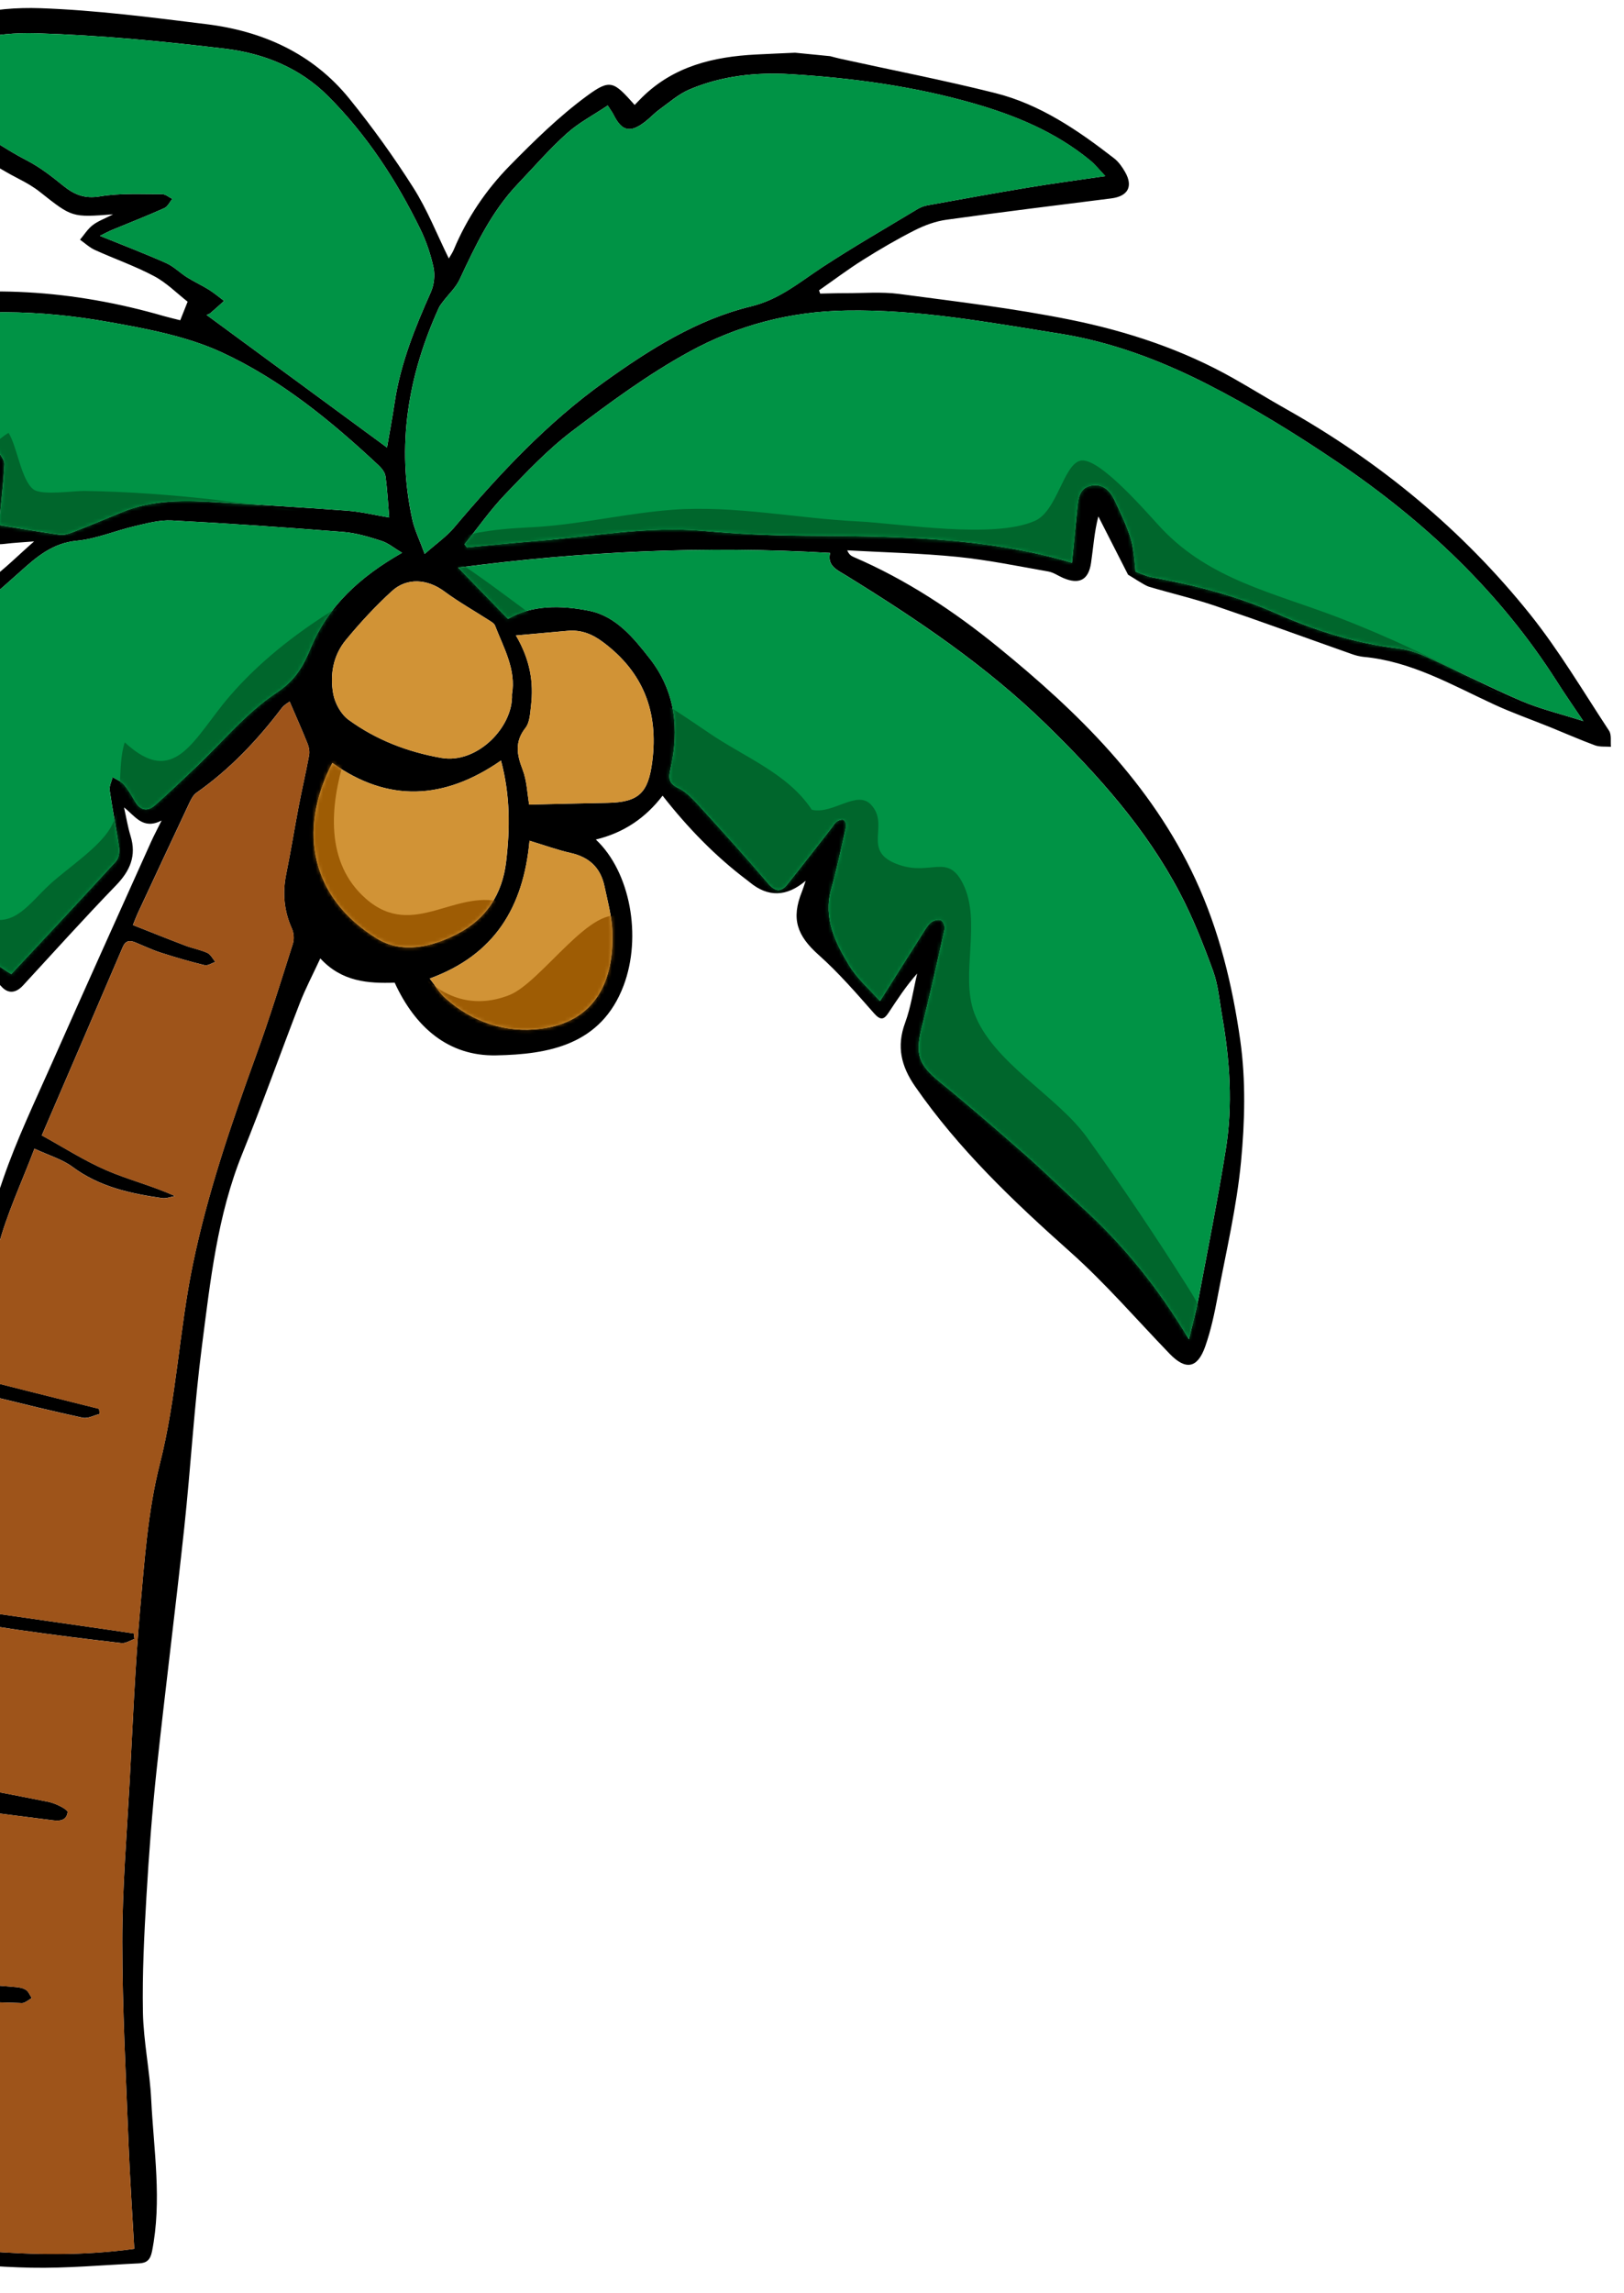 <svg width="450" height="635" viewBox="0 0 450 635" fill="none" xmlns="http://www.w3.org/2000/svg">
<path d="M-121.604 188.953C-119.968 188.744 -118.113 188.967 -116.719 188.265C-107.018 183.374 -97.5 178.104 -87.733 173.357C-82.582 170.867 -77.17 168.644 -71.644 167.288C-58.9 164.164 -46.014 161.659 -33.184 158.875C-27.591 157.654 -21.942 156.594 -16.464 154.959C-14.378 154.335 -12.247 152.62 -10.956 150.826C-8.561 147.513 -6.762 143.771 -4.322 139.534C-4.427 142.067 -4.627 143.945 -4.564 145.819C-4.419 149.771 -2.648 151.121 1.271 150.628C3.841 150.305 6.438 150.192 9.451 149.943C5.016 153.813 1.289 157.611 -2.968 160.692C-23.497 175.536 -39.038 195.035 -53.262 215.507C-66.734 234.915 -74.968 256.867 -79.82 279.982C-81.541 288.164 -82.552 296.508 -83.718 304.795C-84.448 309.968 -82.603 311.387 -77.539 310.242C-74.376 309.529 -71.131 308.831 -67.918 308.772C-53.605 308.462 -39.978 304.667 -26.525 300.417C-19.459 298.196 -12.704 294.646 -9.921 286.961C-9.09 284.664 -8.981 281.829 -9.419 279.4C-10.505 273.374 -12.126 267.452 -13.468 261.459C-13.843 259.799 -13.968 258.082 -13.465 256.125C-12.622 257.604 -11.969 259.262 -10.882 260.534C-7.184 264.884 -3.41 269.174 0.502 273.331C2.391 275.329 4.487 274.961 6.361 272.942C14.914 263.671 23.349 254.286 32.132 245.214C36.058 241.156 37.887 236.985 36.155 231.438C35.422 229.072 35.03 226.592 34.366 223.61C37.468 225.995 39.555 229.908 44.777 227.246C43.544 229.748 42.617 231.457 41.824 233.228C32.657 253.617 23.444 273.99 14.39 294.433C9.682 305.054 4.631 315.587 0.86 326.546C-4.772 342.863 -9.409 359.512 -10.273 376.96C-10.413 379.839 -11.605 382.703 -12.474 385.519C-18.24 404.264 -24.544 422.859 -29.703 441.764C-34.067 457.792 -37.412 474.12 -40.698 490.42C-46.675 520.085 -47.81 550.325 -50.475 580.356C-51.646 593.542 -51.351 606.861 -51.492 620.13C-51.556 626.057 -51.24 626.588 -45.644 626.129C-27.469 624.619 -9.512 627.686 8.561 628.034C18.54 628.232 28.544 627.295 38.535 626.831C40.605 626.734 41.647 625.921 42.127 623.49C44.927 609.471 42.596 595.512 41.904 581.548C41.503 573.439 39.764 565.38 39.603 557.275C39.407 546.537 39.955 535.772 40.585 525.053C41.267 513.425 42.151 501.809 43.389 490.234C45.8 467.835 48.646 445.481 51.057 423.091C52.859 406.296 53.799 389.398 55.969 372.662C58.292 354.708 60.22 336.613 67.134 319.532C72.722 305.741 77.689 291.701 83.068 277.824C84.631 273.801 86.658 269.955 88.756 265.427C94.731 271.932 102.075 272.392 109.36 272.145C114.996 284.422 124.184 292.53 137.427 292.28C151.951 292.004 166.575 289.464 172.804 272.937C177.892 259.409 174.679 241.481 165.098 232.509C172.903 230.629 178.914 226.474 183.6 220.359C190.557 229.232 198.235 237.176 207.149 243.866C207.344 244.012 207.544 244.18 207.738 244.333C212.811 248.535 217.982 248.4 223.248 243.928C222.815 245.208 222.562 246.07 222.227 246.9C219.175 254.453 220.83 259.104 226.837 264.458C232.385 269.399 237.29 275.067 242.211 280.653C243.987 282.673 244.954 282.379 246.178 280.523C248.639 276.821 251.04 273.086 254.145 269.619C253.063 274.184 252.407 278.907 250.801 283.269C248.373 289.832 249.715 295.312 253.575 300.883C265.652 318.317 280.825 332.712 296.576 346.739C306.357 355.458 314.982 365.484 324.104 374.931C328.521 379.509 331.808 379.016 333.951 372.923C335.521 368.47 336.522 363.775 337.395 359.108C339.744 346.692 342.671 334.307 343.877 321.762C344.942 310.644 345.223 299.152 343.668 288.131C341.492 272.843 337.854 257.721 331.238 243.482C318.919 216.979 298.701 197.222 276.538 179.197C264.293 169.231 251.127 160.53 236.512 154.253C235.847 153.965 235.235 153.558 234.764 152.415C244.941 152.984 255.154 153.209 265.295 154.222C273.739 155.075 282.101 156.8 290.475 158.276C291.9 158.523 293.203 159.46 294.579 160.059C299.012 161.967 301.635 160.659 302.328 155.869C302.955 151.598 303.221 147.283 304.345 143.02C307.087 148.4 312.572 159.156 312.572 159.156C313.654 159.766 317.17 162.134 318.339 162.482C324.451 164.301 330.681 165.74 336.715 167.784C349.374 172.076 361.937 176.683 374.548 181.133C375.603 181.509 376.72 181.812 377.832 181.918C390.994 183.133 402.206 189.639 413.848 195.03C418.936 197.391 424.258 199.252 429.463 201.359C433.629 203.045 437.74 204.865 441.953 206.416C443.292 206.91 444.897 206.715 446.378 206.827C446.234 205.321 446.592 203.483 445.856 202.366C438.695 191.496 432.037 180.204 423.932 170.081C405.188 146.704 382.374 127.909 356.229 113.204C351.432 110.501 346.75 107.597 341.959 104.886C327.813 96.855 312.48 91.779 296.699 88.577C281.015 85.392 265.056 83.519 249.184 81.413C244.258 80.762 239.196 81.207 234.194 81.194C231.885 81.183 229.573 81.27 227.263 81.311C227.155 81.016 227.061 80.707 226.953 80.404C231.011 77.575 234.96 74.593 239.143 71.968C243.797 69.042 248.57 66.246 253.481 63.767C256.21 62.378 259.258 61.271 262.273 60.856C277.47 58.731 292.701 56.877 307.926 54.948C312.538 54.361 314.044 51.652 311.763 47.654C310.971 46.259 309.984 44.845 308.742 43.871C298.715 36.097 288.22 28.895 275.755 25.771C261.574 22.216 247.2 19.426 232.908 16.283C231.941 16.073 230.989 15.796 230.022 15.556L220.309 14.602C216.695 14.767 213.082 14.91 209.476 15.098C197.716 15.701 186.702 18.324 177.948 26.93C177.231 27.627 176.55 28.362 175.863 29.066C170.045 22.549 169.161 21.754 162.606 26.578C154.918 32.228 147.988 39.033 141.267 45.871C134.67 52.583 129.403 60.39 125.731 69.161C125.358 70.043 124.789 70.847 124.364 71.586C121.091 64.94 118.401 58.063 114.51 51.95C109.098 43.423 103.148 35.166 96.785 27.309C86.646 14.809 72.811 8.611 57.148 6.689C41.903 4.804 26.585 2.812 11.231 2.272C-2.107 1.806 -15.175 4.444 -26.532 12.493C-29.481 14.587 -32.902 15.989 -35.933 17.968C-40.042 20.661 -39.945 23.296 -35.876 25.966C-35.668 26.104 -35.491 26.317 -35.258 26.389C-20.274 31.603 -8.547 42.509 5.364 49.618C7.358 50.641 9.335 51.783 11.09 53.178C19.969 60.213 19.939 60.243 31.341 59.356C28.87 60.629 27.063 61.265 25.64 62.388C24.278 63.459 23.307 65.032 22.174 66.384C23.544 67.352 24.813 68.559 26.316 69.236C31.756 71.707 37.444 73.679 42.707 76.479C46.148 78.297 49.002 81.22 51.992 83.551C51.22 85.488 50.649 86.939 49.946 88.697C48.484 88.329 46.917 87.968 45.381 87.531C20.323 80.282 -5.094 78.542 -30.716 83.644C-42.697 86.027 -53.979 91.03 -63.899 98.07C-77.491 107.711 -89.842 118.928 -100.303 132.053C-107.936 141.631 -111.677 153.109 -115.873 164.332C-118.276 170.751 -120.066 177.413 -121.893 184.029C-122.306 185.536 -121.723 187.312 -121.604 188.961V188.953ZM119.399 80.872C114.997 90.73 110.97 100.676 109.36 111.441C108.702 115.847 107.871 120.229 107.237 123.943C90.549 111.685 73.907 99.459 57.242 87.223C57.628 87.041 58.021 86.964 58.295 86.72C59.583 85.618 60.841 84.47 62.099 83.337C60.715 82.302 59.377 81.161 57.916 80.244C55.933 79.012 53.81 78.04 51.835 76.8C49.845 75.545 48.117 73.767 46.002 72.833C40.075 70.204 34.016 67.889 27.681 65.321C28.84 64.751 29.902 64.165 31.007 63.7C35.859 61.687 40.762 59.78 45.555 57.631C46.479 57.215 47.031 55.944 47.751 55.075C46.803 54.617 45.852 53.761 44.919 53.77C39.171 53.798 33.316 53.434 27.706 54.383C23.437 55.103 20.588 53.903 17.518 51.428C14.335 48.847 11.018 46.27 7.396 44.405C-5.462 37.792 -16.08 27.278 -31.286 23.249C-27.796 21.239 -25.062 19.977 -22.674 18.244C-12.858 11.136 -1.42 8.873 10.077 9.214C27.568 9.748 45.065 11.395 62.441 13.5C73.06 14.783 83.06 18.751 90.913 26.622C101.649 37.363 109.839 49.903 116.478 63.474C118.108 66.815 119.34 70.452 120.123 74.089C120.573 76.217 120.286 78.861 119.399 80.857V80.872ZM208.179 84.832C193.035 88.485 179.974 96.803 167.414 105.789C151.549 117.15 138.357 131.281 125.826 146.107C123.69 148.633 120.856 150.593 117.677 153.405C116.216 149.404 114.864 146.699 114.237 143.824C109.802 123.484 113.049 104.062 121.568 85.319C121.863 84.662 122.339 84.082 122.783 83.494C124.31 81.478 126.278 79.678 127.333 77.444C131.736 68.022 136.161 58.638 143.442 50.981C147.927 46.269 152.197 41.329 157.015 36.998C160.354 33.993 164.477 31.849 168.398 29.213C169.221 30.504 169.672 31.09 169.994 31.741C172.303 36.372 174.597 36.917 178.736 33.735C180.128 32.679 181.313 31.343 182.728 30.325C185.449 28.364 188.056 26.04 191.091 24.76C199.986 20.993 209.503 19.966 219.011 20.541C236.125 21.581 253.079 23.867 269.65 28.601C281.419 31.97 292.523 36.578 302.068 44.421C303.496 45.593 304.655 47.084 306.263 48.77C298.55 49.907 291.736 50.8 284.98 51.927C275.629 53.476 266.29 55.175 256.967 56.867C255.994 57.041 255.018 57.433 254.168 57.94C245.394 63.228 236.503 68.341 227.935 73.949C221.608 78.092 216.015 82.93 208.156 84.824L208.179 84.832ZM141.867 192.343C142.262 201.316 132.219 211.642 122.298 209.902C112.994 208.269 104.204 204.913 96.552 199.317C94.475 197.798 92.812 194.771 92.338 192.176C91.369 186.904 92.306 181.524 95.806 177.279C99.758 172.485 104.008 167.875 108.597 163.692C112.821 159.834 118.531 160.399 123.041 163.73C127.119 166.745 131.574 169.24 135.845 171.996C136.344 172.312 136.955 172.704 137.151 173.196C139.572 179.445 143.073 185.447 141.859 192.336L141.867 192.343ZM222.071 148.347C213.075 148.284 204.046 147.844 195.091 147.035C179.463 145.618 164.156 148.592 148.724 149.819C142.277 150.334 135.85 151 129.41 151.598C129.181 151.308 128.959 151.027 128.73 150.745C132.461 146.106 135.888 141.183 139.991 136.91C145.858 130.789 151.764 124.526 158.481 119.433C168.941 111.507 179.618 103.628 191.1 97.364C204.401 90.088 218.886 86.26 234.499 85.999C254.583 85.653 274.09 89.308 293.709 92.415C307.902 94.677 321.369 99.741 334.064 106.163C346.751 112.592 358.972 120.113 370.756 128.093C394.795 144.378 415.663 164.017 431.386 188.711C433.577 192.166 435.928 195.533 438.733 199.711C432.443 197.702 426.835 196.371 421.609 194.15C412.757 190.379 404.193 185.959 395.419 181.98C392.953 180.86 390.266 179.925 387.592 179.608C375.779 178.201 364.584 174.705 353.783 169.921C342.587 164.965 330.864 161.981 318.881 159.813C317.749 159.6 314.638 158.29 314.638 158.29C314.638 158.29 314.267 152.282 313.399 149.381C312.288 145.686 310.555 142.162 308.915 138.655C307.681 136.034 305.779 133.93 302.513 134.461C299.218 135.007 298.801 137.755 298.536 140.467C298.04 145.561 297.53 150.654 297.025 155.836C272.329 148.524 247.196 148.534 222.056 148.355L222.071 148.347ZM180.018 182.346C175.536 176.623 170.65 170.623 163.262 169.155C155.468 167.596 147.345 167.522 140.773 171.391C136.052 166.538 131.524 161.883 126.973 157.197C161.231 152.695 195.461 151.095 230.021 153.135C229.133 156.749 232.05 157.889 234.436 159.368C254.164 171.535 273.332 184.423 290.013 200.729C304.313 214.697 317.563 229.478 326.917 247.271C330.563 254.2 333.457 261.555 336.14 268.913C337.572 272.854 337.907 277.221 338.644 281.408C340.796 293.679 341.646 306.044 339.653 318.375C337.428 332.192 334.692 345.926 332.091 359.678C331.414 363.249 330.431 366.755 329.437 370.878C321.023 356.74 311.305 344.75 299.738 334.252C294.548 329.55 289.58 324.603 284.307 319.981C276.433 313.065 268.506 306.194 260.365 299.583C254.604 294.902 253.547 292.013 255.384 284.72C257.676 275.658 259.705 266.533 261.727 257.399C261.903 256.627 261.427 255.251 260.815 254.904C260.189 254.541 258.86 254.838 258.168 255.324C257.286 255.936 256.64 256.964 256.039 257.911C251.958 264.32 247.922 270.754 243.841 277.217C241.029 274.031 237.588 271.099 235.355 267.433C231.469 261.05 228.099 254.313 230.331 246.281C231.918 240.564 233.155 234.744 234.45 228.948C234.579 228.371 234.233 227.35 233.771 227.072C233.345 226.826 232.378 227.157 231.853 227.518C231.268 227.924 230.904 228.656 230.444 229.243C226.366 234.457 222.324 239.702 218.194 244.87C216.385 247.138 214.83 246.979 212.811 244.61C206.843 237.572 200.646 230.741 194.427 223.918C192.501 221.805 190.49 219.451 188.01 218.264C185.201 216.921 185.245 215.411 185.792 212.966C188.3 201.936 187.16 191.47 180.011 182.331L180.018 182.346ZM146.635 222.828C146.093 219.714 146.002 216.221 144.82 213.15C143.211 208.989 142.562 205.435 145.613 201.576C146.794 200.066 146.891 197.577 147.139 195.489C147.903 189.023 146.956 182.811 142.956 175.982C148.364 175.505 152.838 175.103 157.321 174.695C160.996 174.372 164.064 175.568 167.032 177.786C178.255 186.119 182.496 197.135 180.745 210.883C179.64 219.579 177.044 222.197 168.277 222.347C161.174 222.461 154.085 222.666 146.627 222.828H146.635ZM119.074 271.001C136.999 264.462 145.03 251.324 146.729 232.835C150.886 234.092 154.478 235.401 158.189 236.237C163.273 237.38 166.397 240.321 167.475 245.341C168.362 249.483 169.498 253.675 169.662 257.868C170.199 271.597 165.044 283.009 149.768 284.915C140.15 286.114 130.911 283.113 123.411 276.413C121.725 274.906 120.529 272.85 119.074 271.009V271.001ZM92.096 211.304C107.456 222.27 122.985 221.61 138.823 210.632C141.399 220.254 141.348 229.423 140.249 238.653C139.186 247.635 134.737 254.476 126.756 258.603C119.622 262.289 111.455 264.217 104.438 259.902C86.448 248.828 82.264 230.373 92.104 211.304H92.096ZM52.694 221.907C53.113 221.033 53.684 220.079 54.444 219.541C63.664 213.063 71.289 205.026 78.062 196.091C78.783 195.146 79.943 194.546 80.256 194.295C82.038 198.443 83.721 202.191 85.245 206.005C85.638 206.974 85.822 208.187 85.642 209.193C84.768 213.913 83.67 218.59 82.766 223.31C81.568 229.574 80.566 235.878 79.294 242.111C78.231 247.339 78.701 252.273 80.872 257.15C81.418 258.362 81.551 260.079 81.157 261.344C77.868 271.708 74.655 282.102 70.948 292.317C64.041 311.354 57.488 330.458 53.391 350.363C49.641 368.604 48.902 387.265 44.281 405.441C40.977 418.46 40.046 432.138 38.834 445.593C37.422 461.416 36.792 477.303 35.936 493.179C35.132 508.048 33.876 522.924 33.884 537.797C33.891 556.409 34.897 575.028 35.612 593.628C35.989 603.323 36.66 613.014 37.202 622.802C9.107 626.702 -18.062 621.769 -45.849 619.061L-39.153 551.024C-34.412 551.966 -30.181 553.284 -25.89 553.557C-15.533 554.206 -5.146 554.364 5.231 554.719C5.727 554.742 6.297 554.817 6.715 554.628C7.456 554.301 8.103 553.783 8.794 553.342C8.279 552.575 7.91 551.576 7.202 551.107C6.412 550.584 5.324 550.387 4.347 550.313C-0.891 549.913 -6.125 549.309 -11.368 549.301C-19.659 549.278 -27.88 549.24 -35.883 546.558C-37.987 545.851 -38.583 545.006 -38.41 542.865C-37.875 536.629 -37.752 530.349 -37.105 524.137C-36.187 515.364 -34.954 506.618 -33.805 497.539C-31.127 497.992 -29.191 498.389 -27.224 498.65C-13.709 500.451 -0.21 502.273 13.315 503.953C15.402 504.209 18.349 504.891 18.739 501.872C18.84 501.145 15.412 499.424 13.424 499.019C0.306 496.382 -12.871 494.001 -26.022 491.507C-28.07 491.115 -30.102 490.635 -32.868 490.038C-29.898 475.682 -26.999 461.641 -23.907 446.716C-14.241 448.287 -4.801 449.944 4.68 451.332C14.311 452.736 23.983 453.923 33.656 455.042C34.79 455.179 36.051 454.317 37.253 453.914C37.194 453.409 37.125 452.896 37.066 452.384C35.189 452.1 33.313 451.81 31.436 451.542C14.725 449.138 -1.987 446.758 -18.698 444.347C-22.256 443.836 -23.391 442.225 -22.335 438.419C-17.723 421.928 -13.41 405.343 -8.963 388.797C-8.678 387.741 -8.218 386.724 -7.654 385.191C-5.46 385.802 -3.677 386.354 -1.878 386.787C6.376 388.788 14.613 390.857 22.915 392.633C24.34 392.94 26.024 391.971 27.595 391.596C27.549 391.121 27.503 390.639 27.458 390.172C26.198 389.86 24.931 389.556 23.672 389.229C14.707 386.984 5.742 384.761 -3.214 382.479C-5.312 381.937 -6.856 380.959 -6.388 378.281C-4.46 367.318 -3.311 356.178 -0.544 345.438C1.832 336.227 6.015 327.464 9.544 318.119C13.624 320.015 17.235 321.045 20.064 323.14C27.513 328.681 36.099 330.551 44.942 331.809C46.076 331.969 47.303 331.452 48.487 331.244C42.097 328.344 35.59 326.745 29.52 324.121C23.397 321.481 17.719 317.817 11.577 314.447C19.068 297.051 26.558 279.73 33.965 262.377C34.76 260.501 35.853 260.321 37.484 260.985C39.803 261.936 42.066 263.022 44.439 263.795C48.483 265.102 52.565 266.291 56.696 267.298C57.557 267.514 58.668 266.726 59.665 266.402C58.948 265.548 58.387 264.336 57.467 263.91C55.554 263.024 53.401 262.661 51.418 261.91C46.57 260.072 41.761 258.136 36.825 256.191C37.449 254.665 37.793 253.722 38.212 252.825C43.02 242.514 47.834 232.195 52.687 221.9L52.694 221.907ZM21.309 149.755C26.695 149.247 31.904 146.991 37.241 145.745C40.639 144.953 44.159 143.966 47.564 144.136C63.433 144.962 79.282 146.073 95.122 147.321C98.692 147.606 102.242 148.695 105.678 149.792C107.566 150.391 109.192 151.784 111.4 153.096C99.657 159.792 90.873 167.871 86.045 179.574C83.971 184.577 81.756 188.441 76.613 191.842C68.287 197.347 61.684 205.435 54.323 212.415C50.585 215.956 46.854 219.512 43.005 222.932C40.917 224.79 38.957 224.535 37.452 221.986C36.49 220.362 35.567 218.693 34.353 217.291C33.569 216.377 32.275 215.899 31.209 215.229C30.913 216.443 30.232 217.727 30.395 218.881C31.16 224.196 32.242 229.463 32.992 234.785C33.162 235.999 32.881 237.702 32.11 238.548C22.507 249.03 12.787 259.397 3.127 269.751C-2.295 266.497 -4.687 263.965 -8.759 256.3C-11.577 251.007 -13.973 245.496 -16.738 240.182C-17.243 239.219 -18.703 238.753 -19.724 238.061C-20.101 239.147 -20.696 240.221 -20.817 241.333C-20.921 242.279 -20.477 243.295 -20.289 244.275C-17.654 258.14 -15.021 271.998 -12.198 286.799C-31.587 299.817 -54.668 301.413 -77.475 303.886C-77.672 303.447 -77.842 303.226 -77.847 303.008C-77.856 302.127 -77.821 301.255 -77.793 300.383C-76.867 273.563 -68.194 248.894 -54.907 226.121C-47.083 212.702 -37.3 200.19 -26.923 188.599C-17.057 177.556 -5.342 168.151 5.712 158.209C10.163 154.204 14.635 150.38 21.294 149.755H21.309ZM-116.764 183.111C-113.047 173.265 -109.505 164.087 -106.098 154.853C-102.502 145.095 -97.505 136.202 -89.818 129.077C-81.383 121.271 -73.022 113.336 -64.144 106.063C-53.424 97.274 -40.79 91.968 -27.306 89.231C-8.232 85.349 11.058 85.774 30.124 89.174C40.786 91.068 51.807 93.132 61.507 97.614C77.796 105.142 91.757 116.585 104.878 128.852C105.746 129.661 106.663 130.803 106.813 131.896C107.337 135.666 107.522 139.482 107.849 143.317C103.782 142.64 100.003 141.712 96.186 141.43C84.336 140.528 72.459 139.88 60.599 139.12C51.445 138.528 42.323 138.274 33.604 141.931C29.115 143.806 24.62 145.651 20.095 147.413C18.976 147.848 17.661 148.25 16.512 148.083C11.114 147.335 5.741 146.391 -0.308 145.4C0.223 140.006 0.93 134.314 1.232 128.601C1.296 127.301 -0.023 125.934 -0.711 124.601C-1.891 125.516 -3.517 126.177 -4.174 127.364C-6.469 131.52 -8.391 135.886 -10.492 140.136C-13.221 145.647 -15.882 150.19 -23.457 151.185C-34.168 152.594 -44.63 156.022 -55.143 158.81C-69.031 162.474 -82.876 166.259 -95.66 173.174C-102.204 176.718 -109.129 179.552 -116.764 183.119V183.111Z" fill="black"/>
<path d="M128.72 150.753C128.95 151.035 129.171 151.316 129.4 151.606C135.841 151.008 142.268 150.342 148.715 149.827C164.148 148.601 179.455 145.627 195.082 147.043C204.044 147.852 213.066 148.292 222.063 148.355C247.201 148.542 272.335 148.526 297.032 155.838C297.544 150.654 298.054 145.561 298.543 140.468C298.808 137.756 299.224 135.009 302.52 134.463C305.785 133.93 307.688 136.028 308.92 138.656C310.562 142.163 312.293 145.694 313.405 149.381C314.273 152.283 314.645 158.291 314.645 158.291C314.645 158.291 317.748 159.6 318.888 159.813C330.862 161.982 342.592 164.966 353.79 169.922C364.59 174.707 375.786 178.203 387.599 179.609C390.265 179.926 392.952 180.861 395.425 181.98C404.192 185.96 412.763 190.374 421.615 194.151C426.841 196.371 432.449 197.702 438.739 199.713C435.941 195.526 433.583 192.166 431.392 188.712C415.669 164.017 394.793 144.386 370.762 128.094C358.978 120.106 346.758 112.585 334.07 106.163C321.375 99.741 307.908 94.677 293.715 92.416C274.095 89.308 254.59 85.653 234.506 85.999C218.892 86.26 204.407 90.088 191.105 97.365C179.624 103.636 168.948 111.507 158.488 119.434C151.762 124.527 145.863 130.79 139.996 136.91C135.894 141.183 132.459 146.107 128.736 150.746L128.72 150.753Z" fill="#009345"/>
<mask id="mask0_5716_36414" style="mask-type:luminance" maskUnits="userSpaceOnUse" x="128" y="85" width="311" height="115">
<path d="M128.72 150.753C128.95 151.035 129.171 151.316 129.4 151.606C135.841 151.008 142.268 150.342 148.715 149.827C164.148 148.601 179.455 145.627 195.082 147.043C204.044 147.852 213.066 148.292 222.063 148.355C247.201 148.542 272.335 148.526 297.032 155.838C297.544 150.654 298.054 145.561 298.543 140.468C298.808 137.756 299.224 135.009 302.52 134.463C305.785 133.93 307.688 136.028 308.92 138.656C310.562 142.163 312.293 145.694 313.405 149.381C314.273 152.283 314.645 158.291 314.645 158.291C314.645 158.291 317.748 159.6 318.888 159.813C330.862 161.982 342.592 164.966 353.79 169.922C364.59 174.707 375.786 178.203 387.599 179.609C390.265 179.926 392.952 180.861 395.425 181.98C404.192 185.96 412.763 190.374 421.615 194.151C426.841 196.371 432.449 197.702 438.739 199.713C435.941 195.526 433.583 192.166 431.392 188.712C415.669 164.017 394.793 144.386 370.762 128.094C358.978 120.106 346.758 112.585 334.07 106.163C321.375 99.741 307.908 94.677 293.715 92.416C274.095 89.308 254.59 85.653 234.506 85.999C218.892 86.26 204.407 90.088 191.105 97.365C179.624 103.636 168.948 111.507 158.488 119.434C151.762 124.527 145.863 130.79 139.996 136.91C135.894 141.183 132.459 146.107 128.736 150.746L128.72 150.753Z" fill="white"/>
</mask>
<g mask="url(#mask0_5716_36414)">
<path d="M119.999 155.012C121.478 146.518 143.357 146.325 149.405 145.895C161.928 145.002 173.939 142.108 186.38 141.176C203.363 139.905 220.703 143.566 237.602 144.392C249.63 144.982 275.332 149.367 286.819 144.223C292.923 141.492 294.658 128.796 299.317 127.6C304.497 126.269 318.296 142.614 322 146.506C335.427 160.589 352.918 164.146 370.82 171.006C385.154 176.496 398.488 182.913 411.909 190.142C425.329 197.373 450.874 205.863 453.036 224.145C400.855 214.024 348.798 203.07 295.398 198.679C273.404 196.869 251.167 194.294 229.105 193.596C214.382 193.132 199.521 194.841 185.384 190.354C165.855 184.156 146.902 177.116 127.724 171.044C119.008 168.283 111.873 162.296 116.732 152.61C117.074 153.435 117.55 153.765 119.999 155.019V155.012Z" fill="#00662C"/>
</g>
<path d="M-7.655 385.205C-8.219 386.731 -8.685 387.747 -8.972 388.811C-13.419 405.357 -17.731 421.935 -22.342 438.432C-23.406 442.231 -22.264 443.851 -18.705 444.361C-1.994 446.764 14.716 449.153 31.42 451.555C33.297 451.823 35.173 452.115 37.05 452.398C37.109 452.91 37.178 453.415 37.238 453.927C36.036 454.331 34.782 455.193 33.64 455.056C23.968 453.929 14.303 452.742 4.671 451.338C-4.81 449.958 -14.249 448.3 -23.916 446.73C-27.008 461.663 -29.906 475.696 -32.877 490.051C-30.102 490.649 -28.07 491.13 -26.022 491.52C-12.871 494.007 0.305 496.404 13.424 499.033C15.404 499.431 18.832 501.151 18.738 501.879C18.34 504.905 15.402 504.222 13.306 503.959C-0.217 502.271 -13.718 500.457 -27.224 498.658C-29.184 498.395 -31.134 497.998 -33.806 497.545C-34.947 506.624 -36.196 515.37 -37.106 524.144C-37.753 530.363 -37.876 536.635 -38.41 542.871C-38.592 545.013 -37.995 545.864 -35.884 546.565C-27.881 549.247 -19.659 549.291 -11.369 549.307C-6.133 549.317 -0.891 549.912 4.346 550.319C5.323 550.394 6.419 550.59 7.201 551.113C7.916 551.59 8.278 552.581 8.793 553.349C8.11 553.79 7.456 554.307 6.721 554.635C6.297 554.824 5.734 554.74 5.238 554.726C-5.139 554.379 -15.518 554.219 -25.875 553.572C-30.174 553.306 -34.406 551.98 -39.139 551.046C-41.357 573.604 -43.573 596.073 -45.836 619.083C-18.055 621.791 9.113 626.717 37.208 622.816C36.667 613.029 35.995 603.344 35.626 593.65C34.912 575.042 33.898 556.423 33.892 537.812C33.891 522.939 35.131 508.061 35.942 493.193C36.806 477.325 37.429 461.431 38.849 445.608C40.054 432.153 40.99 418.474 44.295 405.463C48.917 387.287 49.648 368.619 53.406 350.378C57.502 330.472 64.056 311.376 70.962 292.34C74.669 282.124 77.883 271.723 81.171 261.359C81.573 260.1 81.433 258.383 80.894 257.164C78.716 252.288 78.246 247.354 79.308 242.132C80.58 235.885 81.575 229.588 82.772 223.323C83.676 218.605 84.775 213.926 85.65 209.208C85.837 208.195 85.644 206.988 85.259 206.02C83.728 202.213 82.052 198.458 80.262 194.309C79.951 194.552 78.791 195.16 78.077 196.105C71.303 205.041 63.671 213.084 54.459 219.555C53.691 220.092 53.12 221.048 52.709 221.922C47.857 232.217 43.042 242.528 38.235 252.847C37.815 253.744 37.477 254.679 36.846 256.205C41.776 258.15 46.584 260.086 51.432 261.932C53.415 262.683 55.568 263.053 57.482 263.932C58.401 264.351 58.954 265.563 59.672 266.416C58.674 266.74 57.572 267.529 56.702 267.313C52.579 266.305 48.489 265.109 44.454 263.808C42.08 263.045 39.809 261.959 37.49 261.006C35.868 260.336 34.775 260.523 33.972 262.399C26.565 279.759 19.075 297.081 11.583 314.477C17.733 317.847 23.405 321.503 29.527 324.15C35.598 326.774 42.111 328.374 48.501 331.273C47.317 331.474 46.084 331.998 44.95 331.838C36.098 330.588 27.519 328.71 20.062 323.17C17.241 321.074 13.623 320.043 9.544 318.149C6.014 327.501 1.831 336.256 -0.545 345.475C-3.312 356.207 -4.461 367.354 -6.381 378.309C-6.849 380.981 -5.313 381.966 -3.207 382.509C5.749 384.791 14.713 387.021 23.678 389.266C24.938 389.585 26.197 389.89 27.456 390.201C27.502 390.676 27.548 391.15 27.594 391.625C26.023 392.001 24.331 392.969 22.914 392.662C14.613 390.878 6.375 388.81 -1.871 386.816C-3.678 386.376 -5.452 385.831 -7.648 385.219L-7.655 385.205Z" fill="#9E541A"/>
<path d="M243.84 277.225C247.914 270.769 251.958 264.328 256.031 257.918C256.632 256.978 257.27 255.943 258.153 255.331C258.851 254.852 260.18 254.548 260.799 254.911C261.404 255.258 261.887 256.635 261.718 257.407C259.697 266.532 257.667 275.666 255.376 284.728C253.531 292.013 254.603 294.909 260.364 299.591C268.498 306.201 276.425 313.073 284.306 319.989C289.564 324.61 294.539 329.557 299.73 334.259C311.297 344.757 321.014 356.748 329.429 370.886C330.415 366.762 331.407 363.256 332.083 359.685C334.683 345.933 337.42 332.2 339.652 318.382C341.638 306.051 340.795 293.686 338.635 281.415C337.899 277.229 337.572 272.868 336.132 268.927C333.448 261.569 330.554 254.207 326.908 247.293C317.547 229.5 304.304 214.719 290.005 200.743C273.316 184.438 254.148 171.558 234.42 159.383C232.034 157.912 229.124 156.771 230.005 153.15C195.444 151.118 161.222 152.709 126.957 157.219C131.508 161.897 136.028 166.552 140.757 171.406C147.329 167.538 155.459 167.61 163.246 169.162C170.642 170.639 175.527 176.63 180.002 182.353C187.158 191.493 188.292 201.958 185.791 212.988C185.236 215.425 185.191 216.944 188.009 218.286C190.489 219.467 192.5 221.836 194.426 223.94C200.645 230.756 206.842 237.595 212.81 244.626C214.814 246.995 216.37 247.145 218.185 244.877C222.316 239.709 226.357 234.465 230.435 229.25C230.896 228.663 231.26 227.923 231.845 227.518C232.369 227.157 233.337 226.825 233.762 227.08C234.217 227.342 234.571 228.378 234.442 228.955C233.146 234.751 231.91 240.571 230.322 246.288C228.09 254.327 231.461 261.057 235.347 267.441C237.58 271.107 241.013 274.038 243.833 277.216L243.84 277.225Z" fill="#009345"/>
<mask id="mask1_5716_36414" style="mask-type:luminance" maskUnits="userSpaceOnUse" x="126" y="152" width="215" height="219">
<path d="M243.841 277.225C247.915 270.769 251.959 264.328 256.032 257.918C256.633 256.978 257.271 255.943 258.154 255.331C258.852 254.852 260.181 254.548 260.8 254.911C261.405 255.258 261.888 256.635 261.719 257.407C259.698 266.532 257.668 275.666 255.377 284.728C253.532 292.013 254.603 294.909 260.365 299.591C268.499 306.201 276.426 313.073 284.307 319.989C289.565 324.61 294.54 329.557 299.731 334.259C311.298 344.757 321.015 356.748 329.43 370.886C330.416 366.762 331.408 363.256 332.084 359.685C334.684 345.933 337.421 332.2 339.653 318.382C341.639 306.051 340.796 293.686 338.636 281.415C337.9 277.229 337.572 272.868 336.133 268.927C333.449 261.569 330.555 254.207 326.909 247.293C317.548 229.5 304.305 214.719 290.006 200.743C273.317 184.438 254.149 171.558 234.421 159.383C232.035 157.912 229.125 156.771 230.006 153.15C195.445 151.118 161.223 152.709 126.958 157.219C131.509 161.897 136.029 166.552 140.758 171.406C147.33 167.538 155.46 167.61 163.247 169.162C170.642 170.639 175.528 176.63 180.003 182.353C187.159 191.493 188.293 201.958 185.792 212.988C185.237 215.425 185.192 216.944 188.01 218.286C190.49 219.467 192.501 221.836 194.427 223.94C200.646 230.756 206.843 237.595 212.811 244.626C214.815 246.995 216.37 247.145 218.186 244.877C222.317 239.709 226.358 234.465 230.436 229.25C230.897 228.663 231.261 227.923 231.846 227.518C232.37 227.157 233.338 226.825 233.763 227.08C234.218 227.342 234.572 228.378 234.443 228.955C233.147 234.751 231.911 240.571 230.323 246.288C228.091 254.327 231.461 261.057 235.348 267.441C237.581 271.107 241.014 274.038 243.834 277.216L243.841 277.225Z" fill="white"/>
</mask>
<g mask="url(#mask1_5716_36414)">
<path d="M121.807 152.388C135.006 160.367 147.199 170.791 160.132 179.391C172.173 187.399 184.388 194.694 196.246 202.856C206.107 209.65 218.304 214.154 224.942 224.264C230.88 225.622 237.436 218.639 241.377 222.879C246.784 228.705 238.305 235.901 249.25 239.559C258.032 242.502 262.568 236.331 266.78 244.645C272.132 255.203 265.975 269.88 269.978 280.614C275.082 294.275 292.919 303.51 301.148 314.945C310.725 328.257 319.893 341.902 328.65 355.715C332.489 361.766 338.513 371.694 335.323 379.411C322.089 411.461 239.979 355.126 228.589 346.369C199.97 324.375 170.508 294.147 152.125 262.538C141.792 244.768 130.126 224.098 122.583 204.841C115.867 187.711 111.347 169.605 121.8 152.365L121.807 152.388Z" fill="#00662C"/>
</g>
<path d="M111.4 153.103C109.192 151.8 107.557 150.406 105.678 149.799C102.241 148.704 98.691 147.614 95.121 147.329C79.282 146.074 63.432 144.97 47.564 144.144C44.158 143.966 40.631 144.953 37.241 145.746C31.897 146.991 26.688 149.248 21.302 149.756C14.643 150.381 10.171 154.205 5.719 158.209C-5.342 168.159 -17.05 177.565 -26.923 188.6C-37.301 200.199 -47.091 212.709 -54.908 226.121C-68.195 248.902 -76.867 273.57 -77.794 300.384C-77.821 301.256 -77.856 302.136 -77.847 303.009C-77.85 303.227 -77.672 303.44 -77.484 303.887C-54.668 301.407 -31.595 299.817 -12.206 286.8C-15.021 271.991 -17.655 258.133 -20.289 244.275C-20.477 243.295 -20.922 242.288 -20.817 241.341C-20.696 240.222 -20.109 239.155 -19.724 238.07C-18.703 238.762 -17.244 239.227 -16.738 240.19C-13.958 245.504 -11.571 251.016 -8.759 256.308C-4.681 263.972 -2.295 266.497 3.134 269.759C12.786 259.406 22.515 249.039 32.109 238.557C32.881 237.717 33.162 236.006 32.991 234.8C32.242 229.485 31.153 224.211 30.395 218.897C30.231 217.743 30.912 216.459 31.2 215.245C32.267 215.914 33.561 216.4 34.353 217.306C35.566 218.717 36.489 220.384 37.444 222.001C38.949 224.551 40.916 224.805 43.005 222.948C46.853 219.528 50.584 215.971 54.322 212.43C61.676 205.458 68.286 197.363 76.605 191.864C81.747 188.464 83.962 184.599 86.037 179.589C90.872 167.894 99.656 159.815 111.4 153.111V153.103Z" fill="#009345"/>
<mask id="mask2_5716_36414" style="mask-type:luminance" maskUnits="userSpaceOnUse" x="-78" y="144" width="190" height="160">
<path d="M111.4 153.105C109.192 151.802 107.557 150.408 105.678 149.801C102.241 148.706 98.691 147.616 95.121 147.33C79.282 146.076 63.432 144.972 47.564 144.146C44.158 143.968 40.631 144.955 37.241 145.748C31.897 146.993 26.688 149.249 21.302 149.757C14.643 150.383 10.171 154.207 5.719 158.211C-5.342 168.161 -17.05 177.567 -26.923 188.602C-37.301 200.201 -47.091 212.711 -54.908 226.123C-68.195 248.903 -76.867 273.572 -77.794 300.386C-77.821 301.258 -77.856 302.138 -77.847 303.01C-77.85 303.229 -77.672 303.441 -77.484 303.889C-54.668 301.409 -31.595 299.819 -12.206 286.802C-15.021 271.993 -17.655 258.135 -20.289 244.277C-20.477 243.297 -20.922 242.29 -20.817 241.343C-20.696 240.224 -20.109 239.157 -19.724 238.072C-18.703 238.764 -17.244 239.229 -16.738 240.192C-13.958 245.506 -11.571 251.018 -8.759 256.31C-4.681 263.974 -2.295 266.499 3.134 269.761C12.786 259.408 22.515 249.041 32.109 238.558C32.881 237.719 33.162 236.008 32.991 234.802C32.242 229.487 31.153 224.213 30.395 218.899C30.231 217.744 30.912 216.46 31.2 215.247C32.267 215.916 33.561 216.402 34.353 217.308C35.566 218.718 36.489 220.386 37.444 222.003C38.949 224.553 40.916 224.807 43.005 222.95C46.853 219.53 50.584 215.973 54.322 212.432C61.676 205.46 68.286 197.365 76.605 191.866C81.747 188.466 83.962 184.601 86.037 179.591C90.872 167.896 99.656 159.817 111.4 153.113V153.105Z" fill="white"/>
</mask>
<g mask="url(#mask2_5716_36414)">
<path d="M-87.506 298.325C-70.571 292.57 -44.205 291.736 -29.026 281.546C-17.447 273.771 -24.083 249.067 -22.085 235.864C-17.572 240.104 -9.002 252.326 -3.545 254.189C4.113 256.806 8.114 250.176 13.78 244.955C18.577 240.527 27.249 234.921 30.566 229.35C34.507 222.72 32.287 212.419 34.569 205.591C48.53 218.569 53.711 204.299 63.69 192.746C79.37 174.589 102.974 161.377 125.164 152.742C129.337 161.672 121.702 176.035 117.938 183.969C103.811 213.78 81.29 241.436 59.136 265.531C42.907 283.183 24.429 299.261 2.199 308.475C-12.953 314.754 -28.514 324.291 -44.255 328.576C-53.915 331.202 -63.706 329.412 -73.198 327.19C-81.444 325.263 -96.752 326.695 -103.274 320.506C-108.075 315.945 -110.207 302.245 -99.952 305.2" fill="#00662C"/>
</g>
<path d="M-116.758 183.112C-109.123 179.545 -102.197 176.705 -95.653 173.166C-82.869 166.251 -69.024 162.467 -55.136 158.796C-44.623 156.015 -34.162 152.587 -23.451 151.179C-15.876 150.183 -13.214 145.641 -10.486 140.129C-8.377 135.871 -6.455 131.514 -4.168 127.357C-3.511 126.163 -1.884 125.495 -0.705 124.586C-0.017 125.921 1.309 127.287 1.238 128.587C0.937 134.3 0.229 140 -0.301 145.386C5.748 146.377 11.12 147.32 16.519 148.076C17.66 148.236 18.975 147.841 20.094 147.406C24.626 145.645 29.122 143.807 33.602 141.931C42.322 138.282 51.444 138.536 60.598 139.121C72.458 139.881 84.335 140.528 96.185 141.431C100.002 141.72 103.781 142.648 107.848 143.324C107.528 139.483 107.336 135.673 106.811 131.904C106.662 130.812 105.738 129.67 104.877 128.859C91.756 116.586 77.788 105.143 61.506 97.615C51.798 93.133 40.778 91.069 30.123 89.175C11.057 85.775 -8.241 85.35 -27.316 89.231C-40.792 91.968 -53.432 97.283 -64.145 106.064C-73.024 113.344 -81.392 121.264 -89.819 129.078C-97.506 136.194 -102.503 145.089 -106.099 154.854C-109.498 164.088 -113.04 173.266 -116.758 183.112Z" fill="#009345"/>
<mask id="mask3_5716_36414" style="mask-type:luminance" maskUnits="userSpaceOnUse" x="-117" y="86" width="225" height="98">
<path d="M-116.758 183.11C-109.123 179.543 -102.197 176.703 -95.653 173.164C-82.869 166.249 -69.024 162.465 -55.136 158.794C-44.623 156.013 -34.162 152.585 -23.451 151.177C-15.876 150.181 -13.214 145.639 -10.486 140.127C-8.377 135.869 -6.455 131.512 -4.168 127.355C-3.511 126.161 -1.884 125.493 -0.705 124.584C-0.017 125.919 1.309 127.285 1.238 128.585C0.937 134.298 0.229 139.998 -0.301 145.384C5.748 146.375 11.12 147.318 16.519 148.074C17.66 148.234 18.975 147.839 20.094 147.404C24.626 145.643 29.122 143.805 33.602 141.93C42.322 138.281 51.444 138.534 60.598 139.119C72.458 139.879 84.335 140.526 96.185 141.429C100.002 141.718 103.781 142.646 107.848 143.322C107.528 139.481 107.336 135.671 106.811 131.902C106.662 130.81 105.738 129.668 104.877 128.857C91.756 116.584 77.788 105.141 61.506 97.613C51.798 93.131 40.778 91.067 30.123 89.173C11.057 85.773 -8.241 85.348 -27.316 89.229C-40.792 91.966 -53.432 97.281 -64.145 106.062C-73.024 113.342 -81.392 121.262 -89.819 129.076C-97.506 136.192 -102.503 145.087 -106.099 154.852C-109.498 164.086 -113.04 173.264 -116.758 183.11Z" fill="white"/>
</mask>
<g mask="url(#mask3_5716_36414)">
<path d="M-124.69 188.464C-116.542 180.18 -106.025 176.06 -96.197 170.133C-85.236 163.522 -74.733 155.672 -62.924 150.607C-51.833 145.857 -39.046 140.342 -27.177 137.875C-21.524 136.701 -17.139 137.743 -12.581 134.747C-6.839 130.979 -3.697 123.413 2.373 119.883C4.763 123.641 5.909 133.25 9.381 135.603C11.823 137.256 20.442 135.922 23.345 135.964C47.79 136.322 70.491 139.58 94.415 143.171C99.917 143.997 115.609 144.978 118.355 151.217C121.893 159.266 108.296 166.206 102.136 168.682C86.653 174.88 68.521 173.456 52.404 171.702C30.013 169.268 9.747 169.732 -12.626 173.347C-38.543 177.543 -62.9 188.185 -88.555 192.452C-98.857 194.168 -120.281 197.172 -118.28 180.696C-116.804 181.116 -116.007 182.136 -124.698 188.464H-124.69Z" fill="#00662C"/>
</g>
<path d="M168.406 29.221C164.477 31.856 160.361 34 157.023 36.998C152.205 41.329 147.927 46.277 143.45 50.981C136.169 58.638 131.744 68.022 127.334 77.444C126.285 79.678 124.318 81.478 122.792 83.494C122.347 84.074 121.872 84.662 121.576 85.319C113.057 104.062 109.809 123.484 114.252 143.824C114.879 146.691 116.231 149.404 117.693 153.405C120.878 150.585 123.706 148.633 125.841 146.099C138.373 131.274 151.556 117.142 167.43 105.781C179.989 96.795 193.051 88.477 208.194 84.824C216.053 82.923 221.646 78.1 227.973 73.949C236.533 68.334 245.432 63.228 254.206 57.94C255.049 57.433 256.032 57.041 256.998 56.867C266.329 55.183 275.659 53.476 285.017 51.928C291.782 50.808 298.581 49.907 306.301 48.771C304.693 47.085 303.534 45.593 302.106 44.421C292.562 36.586 281.457 31.963 269.68 28.601C253.117 23.868 236.156 21.581 219.041 20.541C209.526 19.966 200.009 20.993 191.115 24.76C188.087 26.04 185.473 28.364 182.75 30.325C181.337 31.343 180.143 32.672 178.759 33.735C174.612 36.917 172.319 36.357 170.009 31.734C169.687 31.082 169.237 30.497 168.413 29.206L168.406 29.221Z" fill="#009345"/>
<path d="M107.228 123.943C107.87 120.221 108.694 115.847 109.359 111.441C110.969 100.669 114.996 90.73 119.398 80.864C120.285 78.869 120.572 76.225 120.122 74.097C119.347 70.459 118.114 66.83 116.477 63.481C109.845 49.911 101.648 37.371 90.919 26.622C83.059 18.758 73.066 14.791 62.448 13.507C45.071 11.403 27.574 9.755 10.084 9.222C-1.406 8.873 -12.852 11.143 -22.667 18.252C-25.055 19.985 -27.782 21.247 -31.279 23.257C-16.074 27.286 -5.455 37.8 7.395 44.412C11.017 46.278 14.327 48.854 17.517 51.428C20.58 53.903 23.436 55.103 27.698 54.383C33.308 53.434 39.156 53.798 44.903 53.769C45.843 53.761 46.794 54.617 47.743 55.075C47.023 55.952 46.478 57.223 45.547 57.638C40.753 59.78 35.851 61.687 30.998 63.707C29.886 64.172 28.832 64.759 27.672 65.329C34.015 67.896 40.074 70.212 45.994 72.841C48.109 73.775 49.828 75.56 51.827 76.808C53.794 78.04 55.932 79.019 57.9 80.252C59.368 81.168 60.699 82.309 62.09 83.345C60.825 84.477 59.575 85.625 58.287 86.727C58.012 86.964 57.62 87.048 57.233 87.223C73.906 99.466 90.549 111.693 107.228 123.943Z" fill="#009345"/>
<path d="M138.808 210.639C122.97 221.617 107.448 222.278 92.081 211.31C82.249 230.381 86.425 248.835 104.416 259.916C111.432 264.238 119.592 262.311 126.732 258.624C134.715 254.498 139.162 247.656 140.234 238.667C141.332 229.437 141.383 220.268 138.808 210.646V210.639Z" fill="#D19336"/>
<mask id="mask4_5716_36414" style="mask-type:luminance" maskUnits="userSpaceOnUse" x="86" y="210" width="55" height="53">
<path d="M138.808 210.637C122.97 221.615 107.448 222.276 92.081 211.308C82.249 230.379 86.425 248.833 104.416 259.914C111.432 264.236 119.592 262.309 126.732 258.622C134.715 254.496 139.162 247.654 140.234 238.665C141.332 229.436 141.383 220.266 138.808 210.644V210.637Z" fill="white"/>
</mask>
<g mask="url(#mask4_5716_36414)">
<path d="M95.556 209.803C91.403 223.185 90.008 238.896 101.357 248.871C114.763 260.66 126.567 245.253 140.545 250.287C141.74 258.173 136.282 264.615 130.503 269.338C115.763 281.385 95.243 279.626 82.697 265.096C71.267 251.87 69.021 235.632 77.289 220.159C79.594 215.851 85.197 202.114 95.556 209.795V209.803Z" fill="#9E5C04"/>
</g>
<path d="M141.857 192.351C143.071 185.462 139.579 179.461 137.15 173.211C136.954 172.712 136.335 172.327 135.844 172.004C131.572 169.255 127.118 166.753 123.04 163.745C118.53 160.414 112.82 159.849 108.596 163.707C104.013 167.89 99.756 172.492 95.804 177.286C92.304 181.532 91.368 186.911 92.337 192.191C92.81 194.779 94.474 197.813 96.55 199.332C104.202 204.928 112.993 208.284 122.29 209.909C132.21 211.649 142.246 201.324 141.857 192.351Z" fill="#D19336"/>
<path d="M146.721 232.844C145.021 251.34 136.99 264.47 119.066 271.017C120.513 272.859 121.709 274.915 123.402 276.422C130.903 283.121 140.142 286.13 149.766 284.924C165.036 283.011 170.205 271.598 169.661 257.876C169.497 253.676 168.361 249.499 167.474 245.349C166.396 240.338 163.272 237.389 158.188 236.246C154.477 235.409 150.877 234.093 146.721 232.844Z" fill="#D19336"/>
<mask id="mask5_5716_36414" style="mask-type:luminance" maskUnits="userSpaceOnUse" x="119" y="232" width="51" height="54">
<path d="M146.72 232.844C145.02 251.34 136.989 264.47 119.065 271.017C120.512 272.859 121.708 274.915 123.401 276.422C130.902 283.121 140.141 286.13 149.765 284.924C165.035 283.011 170.205 271.598 169.66 257.876C169.496 253.676 168.36 249.499 167.473 245.349C166.396 240.338 163.271 237.389 158.187 236.246C154.476 235.409 150.876 234.093 146.72 232.844Z" fill="white"/>
</mask>
<g mask="url(#mask5_5716_36414)">
<path d="M114.93 267.768C121.588 275.99 130.704 279.681 141.146 275.583C150.067 272.08 164.596 249.205 172.811 254.35C178.633 258 178.426 271.185 177.763 276.923C176.455 288.158 169.347 294.765 159.172 299.175C135.036 309.641 123.916 295.854 114.937 267.768H114.93Z" fill="#9E5C04"/>
</g>
<path d="M146.625 222.844C154.075 222.674 161.173 222.477 168.269 222.355C177.043 222.204 179.631 219.587 180.736 210.892C182.486 197.15 178.247 186.127 167.024 177.794C164.047 175.583 160.98 174.38 157.312 174.71C152.83 175.112 148.347 175.512 142.947 175.998C146.947 182.819 147.887 189.04 147.123 195.498C146.875 197.585 146.785 200.082 145.597 201.584C142.546 205.452 143.202 208.996 144.804 213.157C145.985 216.229 146.077 219.729 146.618 222.844H146.625Z" fill="#D19336"/>
</svg>
